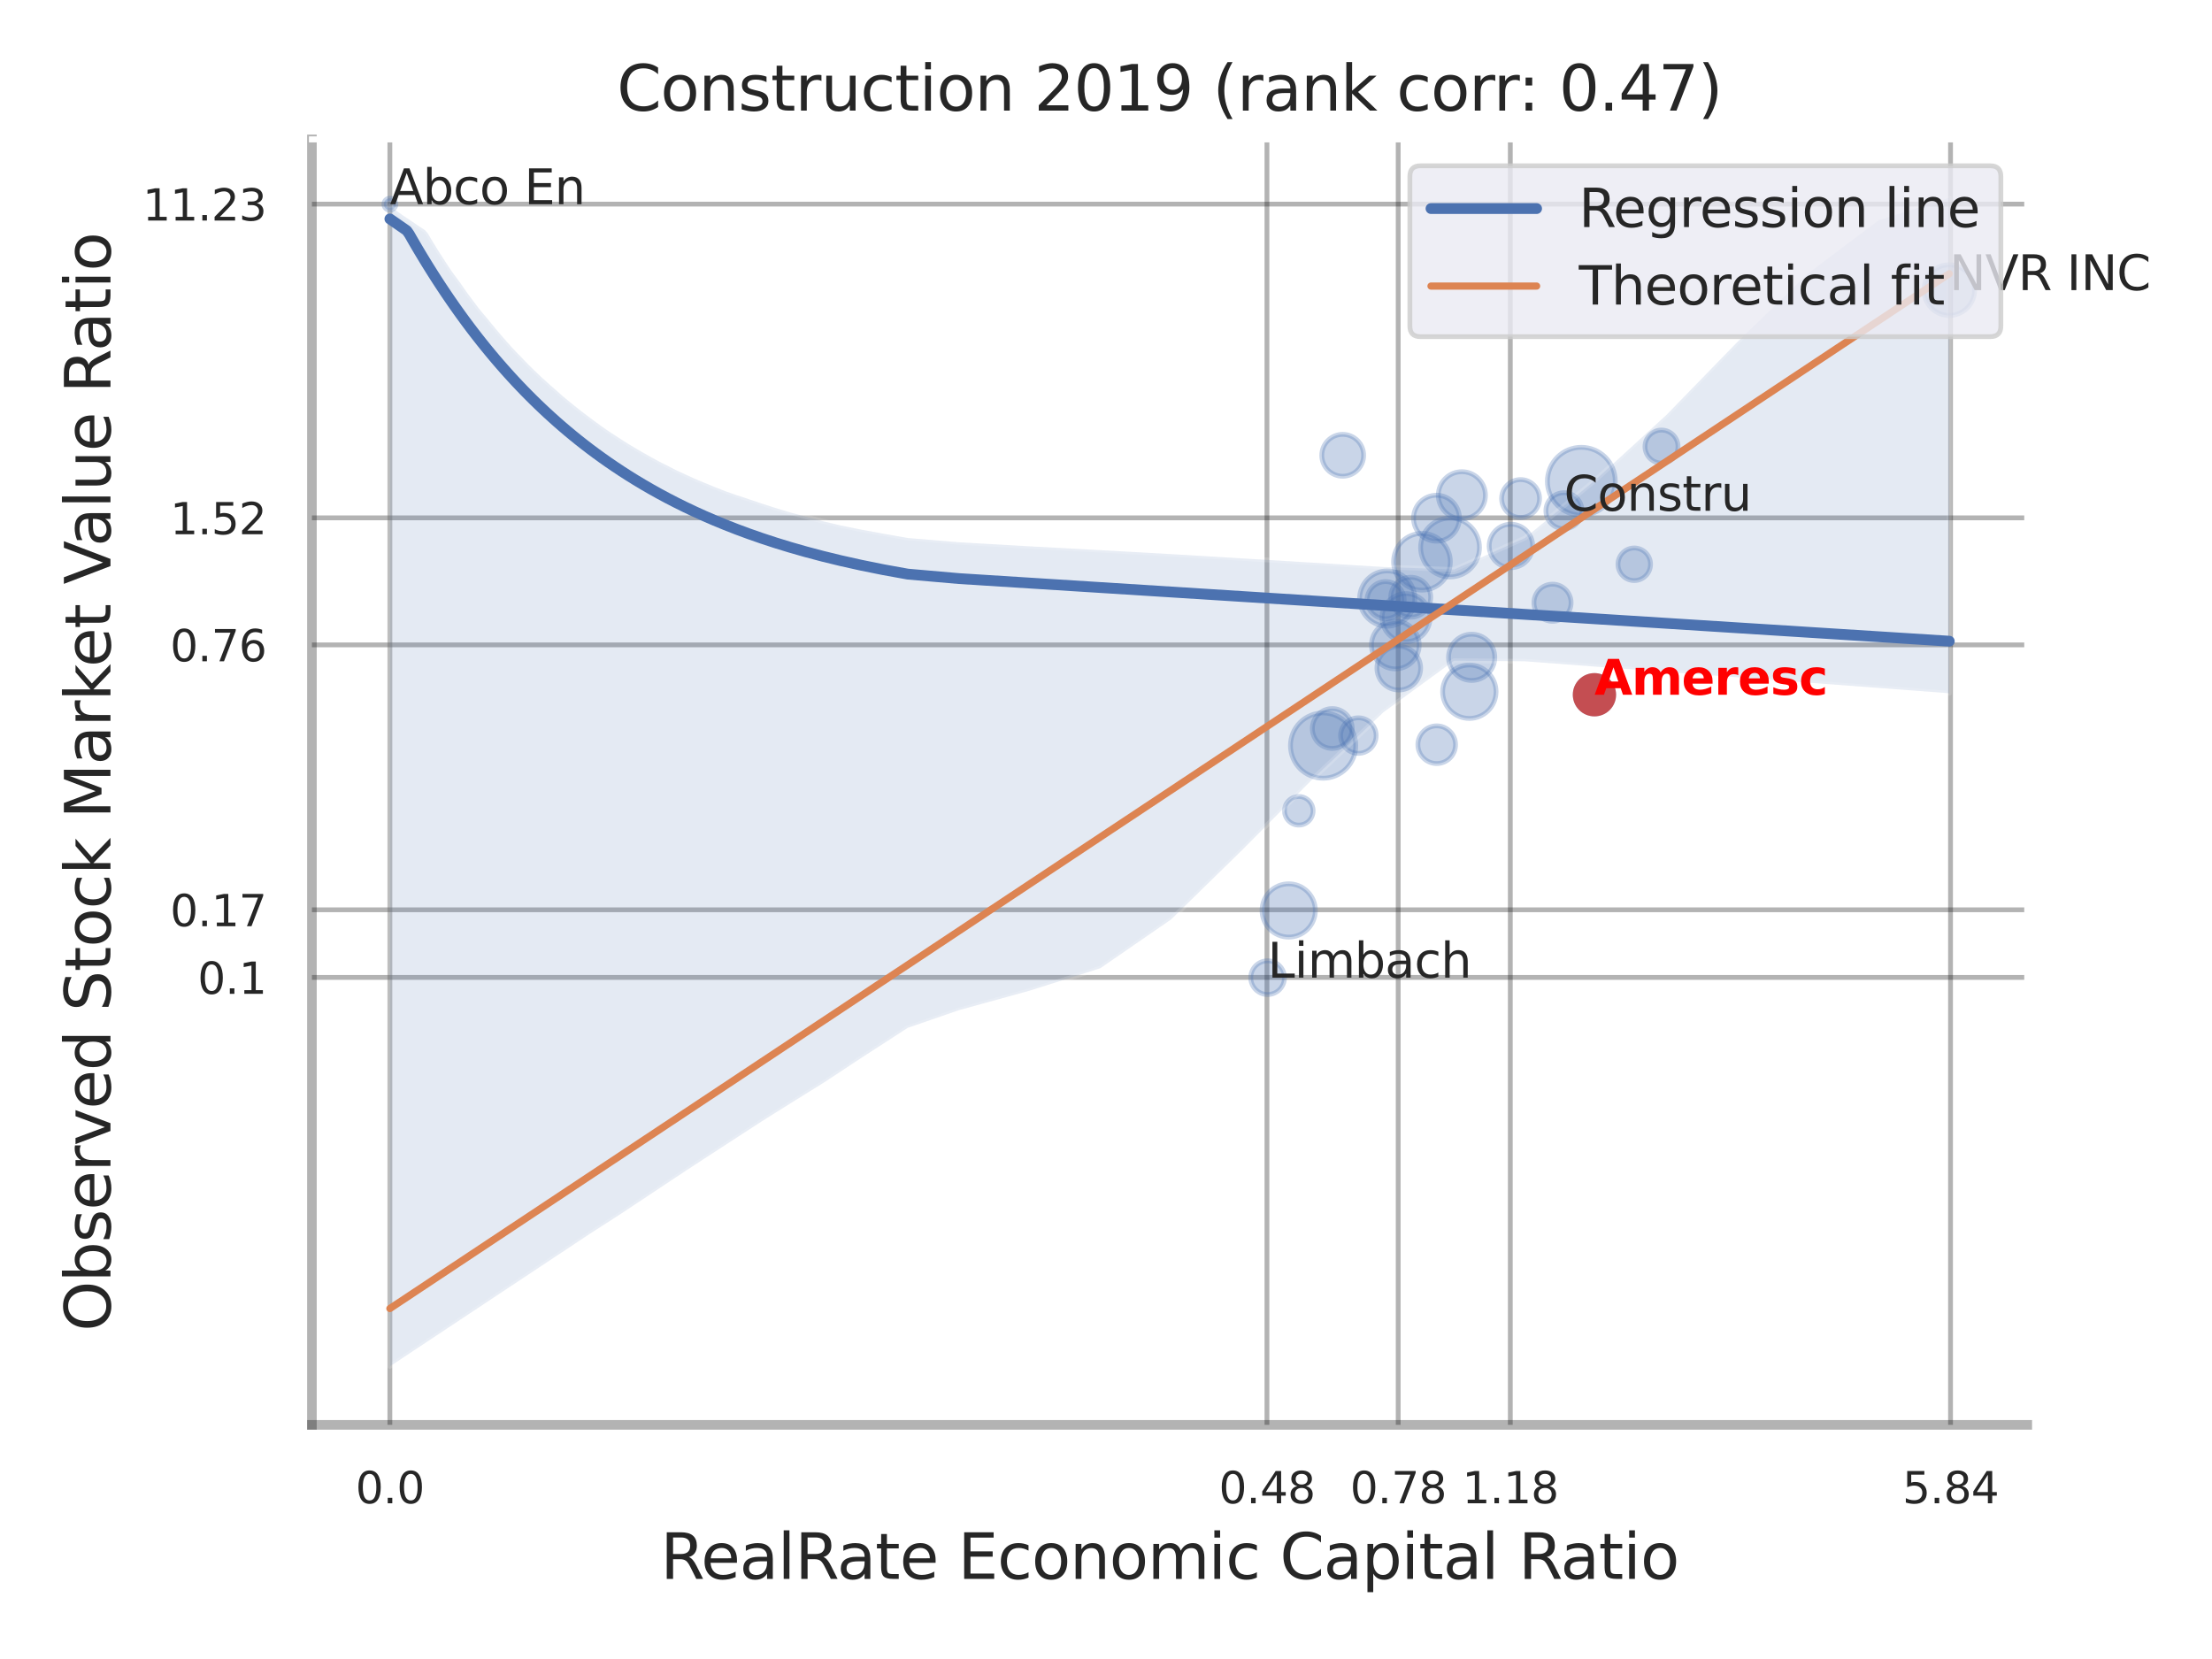 <?xml version="1.0" encoding="utf-8" standalone="no"?>
<!DOCTYPE svg PUBLIC "-//W3C//DTD SVG 1.1//EN"
  "http://www.w3.org/Graphics/SVG/1.1/DTD/svg11.dtd">
<svg xmlns:xlink="http://www.w3.org/1999/xlink" width="460.8pt" height="345.6pt" viewBox="0 0 460.8 345.6" xmlns="http://www.w3.org/2000/svg" version="1.1">
 <defs>
  <style type="text/css">*{stroke-linejoin: round; stroke-linecap: butt}</style>
 </defs>
 <g id="figure_1">
  <g id="patch_1">
   <path d="M 0 345.6 
L 460.8 345.6 
L 460.8 0 
L 0 0 
z
" style="fill: #ffffff"/>
  </g>
  <g id="axes_1">
   <g id="patch_2">
    <path d="M 64.98 296.82 
L 422.313 296.82 
L 422.313 29.04 
L 64.98 29.04 
z
" style="fill: #ffffff"/>
   </g>
   <g id="matplotlib.axis_1">
    <g id="xtick_1">
     <g id="line2d_1">
      <path d="M 81.217 296.82 
L 81.217 29.04 
" clip-path="url(#pa490f11a2c)" style="fill: none; stroke: #000000; stroke-opacity: 0.3; stroke-linecap: round"/>
     </g>
     <g id="text_1">
      <!-- 0.0 -->
      <g style="fill: #262626" transform="translate(74.06 313.159) scale(0.09 -0.09)">
       <defs>
        <path id="DejaVuSans-30" d="M 2034 4250 
Q 1547 4250 1301 3770 
Q 1056 3291 1056 2328 
Q 1056 1369 1301 889 
Q 1547 409 2034 409 
Q 2525 409 2770 889 
Q 3016 1369 3016 2328 
Q 3016 3291 2770 3770 
Q 2525 4250 2034 4250 
z
M 2034 4750 
Q 2819 4750 3233 4129 
Q 3647 3509 3647 2328 
Q 3647 1150 3233 529 
Q 2819 -91 2034 -91 
Q 1250 -91 836 529 
Q 422 1150 422 2328 
Q 422 3509 836 4129 
Q 1250 4750 2034 4750 
z
" transform="scale(0.016)"/>
        <path id="DejaVuSans-2e" d="M 684 794 
L 1344 794 
L 1344 0 
L 684 0 
L 684 794 
z
" transform="scale(0.016)"/>
       </defs>
       <use xlink:href="#DejaVuSans-30"/>
       <use xlink:href="#DejaVuSans-2e" x="63.623"/>
       <use xlink:href="#DejaVuSans-30" x="95.41"/>
      </g>
     </g>
    </g>
    <g id="xtick_2">
     <g id="line2d_2">
      <path d="M 263.928 296.82 
L 263.928 29.04 
" clip-path="url(#pa490f11a2c)" style="fill: none; stroke: #000000; stroke-opacity: 0.3; stroke-linecap: round"/>
     </g>
     <g id="text_2">
      <!-- 0.48 -->
      <g style="fill: #262626" transform="translate(253.909 313.159) scale(0.09 -0.09)">
       <defs>
        <path id="DejaVuSans-34" d="M 2419 4116 
L 825 1625 
L 2419 1625 
L 2419 4116 
z
M 2253 4666 
L 3047 4666 
L 3047 1625 
L 3713 1625 
L 3713 1100 
L 3047 1100 
L 3047 0 
L 2419 0 
L 2419 1100 
L 313 1100 
L 313 1709 
L 2253 4666 
z
" transform="scale(0.016)"/>
        <path id="DejaVuSans-38" d="M 2034 2216 
Q 1584 2216 1326 1975 
Q 1069 1734 1069 1313 
Q 1069 891 1326 650 
Q 1584 409 2034 409 
Q 2484 409 2743 651 
Q 3003 894 3003 1313 
Q 3003 1734 2745 1975 
Q 2488 2216 2034 2216 
z
M 1403 2484 
Q 997 2584 770 2862 
Q 544 3141 544 3541 
Q 544 4100 942 4425 
Q 1341 4750 2034 4750 
Q 2731 4750 3128 4425 
Q 3525 4100 3525 3541 
Q 3525 3141 3298 2862 
Q 3072 2584 2669 2484 
Q 3125 2378 3379 2068 
Q 3634 1759 3634 1313 
Q 3634 634 3220 271 
Q 2806 -91 2034 -91 
Q 1263 -91 848 271 
Q 434 634 434 1313 
Q 434 1759 690 2068 
Q 947 2378 1403 2484 
z
M 1172 3481 
Q 1172 3119 1398 2916 
Q 1625 2713 2034 2713 
Q 2441 2713 2670 2916 
Q 2900 3119 2900 3481 
Q 2900 3844 2670 4047 
Q 2441 4250 2034 4250 
Q 1625 4250 1398 4047 
Q 1172 3844 1172 3481 
z
" transform="scale(0.016)"/>
       </defs>
       <use xlink:href="#DejaVuSans-30"/>
       <use xlink:href="#DejaVuSans-2e" x="63.623"/>
       <use xlink:href="#DejaVuSans-34" x="95.41"/>
       <use xlink:href="#DejaVuSans-38" x="159.033"/>
      </g>
     </g>
    </g>
    <g id="xtick_3">
     <g id="line2d_3">
      <path d="M 291.27 296.82 
L 291.27 29.04 
" clip-path="url(#pa490f11a2c)" style="fill: none; stroke: #000000; stroke-opacity: 0.3; stroke-linecap: round"/>
     </g>
     <g id="text_3">
      <!-- 0.78 -->
      <g style="fill: #262626" transform="translate(281.25 313.159) scale(0.09 -0.09)">
       <defs>
        <path id="DejaVuSans-37" d="M 525 4666 
L 3525 4666 
L 3525 4397 
L 1831 0 
L 1172 0 
L 2766 4134 
L 525 4134 
L 525 4666 
z
" transform="scale(0.016)"/>
       </defs>
       <use xlink:href="#DejaVuSans-30"/>
       <use xlink:href="#DejaVuSans-2e" x="63.623"/>
       <use xlink:href="#DejaVuSans-37" x="95.41"/>
       <use xlink:href="#DejaVuSans-38" x="159.033"/>
      </g>
     </g>
    </g>
    <g id="xtick_4">
     <g id="line2d_4">
      <path d="M 314.624 296.82 
L 314.624 29.04 
" clip-path="url(#pa490f11a2c)" style="fill: none; stroke: #000000; stroke-opacity: 0.3; stroke-linecap: round"/>
     </g>
     <g id="text_4">
      <!-- 1.18 -->
      <g style="fill: #262626" transform="translate(304.605 313.159) scale(0.09 -0.09)">
       <defs>
        <path id="DejaVuSans-31" d="M 794 531 
L 1825 531 
L 1825 4091 
L 703 3866 
L 703 4441 
L 1819 4666 
L 2450 4666 
L 2450 531 
L 3481 531 
L 3481 0 
L 794 0 
L 794 531 
z
" transform="scale(0.016)"/>
       </defs>
       <use xlink:href="#DejaVuSans-31"/>
       <use xlink:href="#DejaVuSans-2e" x="63.623"/>
       <use xlink:href="#DejaVuSans-31" x="95.41"/>
       <use xlink:href="#DejaVuSans-38" x="159.033"/>
      </g>
     </g>
    </g>
    <g id="xtick_5">
     <g id="line2d_5">
      <path d="M 406.332 296.82 
L 406.332 29.04 
" clip-path="url(#pa490f11a2c)" style="fill: none; stroke: #000000; stroke-opacity: 0.3; stroke-linecap: round"/>
     </g>
     <g id="text_5">
      <!-- 5.84 -->
      <g style="fill: #262626" transform="translate(396.313 313.159) scale(0.09 -0.09)">
       <defs>
        <path id="DejaVuSans-35" d="M 691 4666 
L 3169 4666 
L 3169 4134 
L 1269 4134 
L 1269 2991 
Q 1406 3038 1543 3061 
Q 1681 3084 1819 3084 
Q 2600 3084 3056 2656 
Q 3513 2228 3513 1497 
Q 3513 744 3044 326 
Q 2575 -91 1722 -91 
Q 1428 -91 1123 -41 
Q 819 9 494 109 
L 494 744 
Q 775 591 1075 516 
Q 1375 441 1709 441 
Q 2250 441 2565 725 
Q 2881 1009 2881 1497 
Q 2881 1984 2565 2268 
Q 2250 2553 1709 2553 
Q 1456 2553 1204 2497 
Q 953 2441 691 2322 
L 691 4666 
z
" transform="scale(0.016)"/>
       </defs>
       <use xlink:href="#DejaVuSans-35"/>
       <use xlink:href="#DejaVuSans-2e" x="63.623"/>
       <use xlink:href="#DejaVuSans-38" x="95.41"/>
       <use xlink:href="#DejaVuSans-34" x="159.033"/>
      </g>
     </g>
    </g>
    <g id="xtick_6"/>
    <g id="xtick_7"/>
    <g id="xtick_8"/>
    <g id="xtick_9"/>
    <g id="text_6">
     <!-- RealRate Economic Capital Ratio -->
     <g style="fill: #262626" transform="translate(137.593 328.908) scale(0.13 -0.13)">
      <defs>
       <path id="DejaVuSans-52" d="M 2841 2188 
Q 3044 2119 3236 1894 
Q 3428 1669 3622 1275 
L 4263 0 
L 3584 0 
L 2988 1197 
Q 2756 1666 2539 1819 
Q 2322 1972 1947 1972 
L 1259 1972 
L 1259 0 
L 628 0 
L 628 4666 
L 2053 4666 
Q 2853 4666 3247 4331 
Q 3641 3997 3641 3322 
Q 3641 2881 3436 2590 
Q 3231 2300 2841 2188 
z
M 1259 4147 
L 1259 2491 
L 2053 2491 
Q 2509 2491 2742 2702 
Q 2975 2913 2975 3322 
Q 2975 3731 2742 3939 
Q 2509 4147 2053 4147 
L 1259 4147 
z
" transform="scale(0.016)"/>
       <path id="DejaVuSans-65" d="M 3597 1894 
L 3597 1613 
L 953 1613 
Q 991 1019 1311 708 
Q 1631 397 2203 397 
Q 2534 397 2845 478 
Q 3156 559 3463 722 
L 3463 178 
Q 3153 47 2828 -22 
Q 2503 -91 2169 -91 
Q 1331 -91 842 396 
Q 353 884 353 1716 
Q 353 2575 817 3079 
Q 1281 3584 2069 3584 
Q 2775 3584 3186 3129 
Q 3597 2675 3597 1894 
z
M 3022 2063 
Q 3016 2534 2758 2815 
Q 2500 3097 2075 3097 
Q 1594 3097 1305 2825 
Q 1016 2553 972 2059 
L 3022 2063 
z
" transform="scale(0.016)"/>
       <path id="DejaVuSans-61" d="M 2194 1759 
Q 1497 1759 1228 1600 
Q 959 1441 959 1056 
Q 959 750 1161 570 
Q 1363 391 1709 391 
Q 2188 391 2477 730 
Q 2766 1069 2766 1631 
L 2766 1759 
L 2194 1759 
z
M 3341 1997 
L 3341 0 
L 2766 0 
L 2766 531 
Q 2569 213 2275 61 
Q 1981 -91 1556 -91 
Q 1019 -91 701 211 
Q 384 513 384 1019 
Q 384 1609 779 1909 
Q 1175 2209 1959 2209 
L 2766 2209 
L 2766 2266 
Q 2766 2663 2505 2880 
Q 2244 3097 1772 3097 
Q 1472 3097 1187 3025 
Q 903 2953 641 2809 
L 641 3341 
Q 956 3463 1253 3523 
Q 1550 3584 1831 3584 
Q 2591 3584 2966 3190 
Q 3341 2797 3341 1997 
z
" transform="scale(0.016)"/>
       <path id="DejaVuSans-6c" d="M 603 4863 
L 1178 4863 
L 1178 0 
L 603 0 
L 603 4863 
z
" transform="scale(0.016)"/>
       <path id="DejaVuSans-74" d="M 1172 4494 
L 1172 3500 
L 2356 3500 
L 2356 3053 
L 1172 3053 
L 1172 1153 
Q 1172 725 1289 603 
Q 1406 481 1766 481 
L 2356 481 
L 2356 0 
L 1766 0 
Q 1100 0 847 248 
Q 594 497 594 1153 
L 594 3053 
L 172 3053 
L 172 3500 
L 594 3500 
L 594 4494 
L 1172 4494 
z
" transform="scale(0.016)"/>
       <path id="DejaVuSans-20" transform="scale(0.016)"/>
       <path id="DejaVuSans-45" d="M 628 4666 
L 3578 4666 
L 3578 4134 
L 1259 4134 
L 1259 2753 
L 3481 2753 
L 3481 2222 
L 1259 2222 
L 1259 531 
L 3634 531 
L 3634 0 
L 628 0 
L 628 4666 
z
" transform="scale(0.016)"/>
       <path id="DejaVuSans-63" d="M 3122 3366 
L 3122 2828 
Q 2878 2963 2633 3030 
Q 2388 3097 2138 3097 
Q 1578 3097 1268 2742 
Q 959 2388 959 1747 
Q 959 1106 1268 751 
Q 1578 397 2138 397 
Q 2388 397 2633 464 
Q 2878 531 3122 666 
L 3122 134 
Q 2881 22 2623 -34 
Q 2366 -91 2075 -91 
Q 1284 -91 818 406 
Q 353 903 353 1747 
Q 353 2603 823 3093 
Q 1294 3584 2113 3584 
Q 2378 3584 2631 3529 
Q 2884 3475 3122 3366 
z
" transform="scale(0.016)"/>
       <path id="DejaVuSans-6f" d="M 1959 3097 
Q 1497 3097 1228 2736 
Q 959 2375 959 1747 
Q 959 1119 1226 758 
Q 1494 397 1959 397 
Q 2419 397 2687 759 
Q 2956 1122 2956 1747 
Q 2956 2369 2687 2733 
Q 2419 3097 1959 3097 
z
M 1959 3584 
Q 2709 3584 3137 3096 
Q 3566 2609 3566 1747 
Q 3566 888 3137 398 
Q 2709 -91 1959 -91 
Q 1206 -91 779 398 
Q 353 888 353 1747 
Q 353 2609 779 3096 
Q 1206 3584 1959 3584 
z
" transform="scale(0.016)"/>
       <path id="DejaVuSans-6e" d="M 3513 2113 
L 3513 0 
L 2938 0 
L 2938 2094 
Q 2938 2591 2744 2837 
Q 2550 3084 2163 3084 
Q 1697 3084 1428 2787 
Q 1159 2491 1159 1978 
L 1159 0 
L 581 0 
L 581 3500 
L 1159 3500 
L 1159 2956 
Q 1366 3272 1645 3428 
Q 1925 3584 2291 3584 
Q 2894 3584 3203 3211 
Q 3513 2838 3513 2113 
z
" transform="scale(0.016)"/>
       <path id="DejaVuSans-6d" d="M 3328 2828 
Q 3544 3216 3844 3400 
Q 4144 3584 4550 3584 
Q 5097 3584 5394 3201 
Q 5691 2819 5691 2113 
L 5691 0 
L 5113 0 
L 5113 2094 
Q 5113 2597 4934 2840 
Q 4756 3084 4391 3084 
Q 3944 3084 3684 2787 
Q 3425 2491 3425 1978 
L 3425 0 
L 2847 0 
L 2847 2094 
Q 2847 2600 2669 2842 
Q 2491 3084 2119 3084 
Q 1678 3084 1418 2786 
Q 1159 2488 1159 1978 
L 1159 0 
L 581 0 
L 581 3500 
L 1159 3500 
L 1159 2956 
Q 1356 3278 1631 3431 
Q 1906 3584 2284 3584 
Q 2666 3584 2933 3390 
Q 3200 3197 3328 2828 
z
" transform="scale(0.016)"/>
       <path id="DejaVuSans-69" d="M 603 3500 
L 1178 3500 
L 1178 0 
L 603 0 
L 603 3500 
z
M 603 4863 
L 1178 4863 
L 1178 4134 
L 603 4134 
L 603 4863 
z
" transform="scale(0.016)"/>
       <path id="DejaVuSans-43" d="M 4122 4306 
L 4122 3641 
Q 3803 3938 3442 4084 
Q 3081 4231 2675 4231 
Q 1875 4231 1450 3742 
Q 1025 3253 1025 2328 
Q 1025 1406 1450 917 
Q 1875 428 2675 428 
Q 3081 428 3442 575 
Q 3803 722 4122 1019 
L 4122 359 
Q 3791 134 3420 21 
Q 3050 -91 2638 -91 
Q 1578 -91 968 557 
Q 359 1206 359 2328 
Q 359 3453 968 4101 
Q 1578 4750 2638 4750 
Q 3056 4750 3426 4639 
Q 3797 4528 4122 4306 
z
" transform="scale(0.016)"/>
       <path id="DejaVuSans-70" d="M 1159 525 
L 1159 -1331 
L 581 -1331 
L 581 3500 
L 1159 3500 
L 1159 2969 
Q 1341 3281 1617 3432 
Q 1894 3584 2278 3584 
Q 2916 3584 3314 3078 
Q 3713 2572 3713 1747 
Q 3713 922 3314 415 
Q 2916 -91 2278 -91 
Q 1894 -91 1617 61 
Q 1341 213 1159 525 
z
M 3116 1747 
Q 3116 2381 2855 2742 
Q 2594 3103 2138 3103 
Q 1681 3103 1420 2742 
Q 1159 2381 1159 1747 
Q 1159 1113 1420 752 
Q 1681 391 2138 391 
Q 2594 391 2855 752 
Q 3116 1113 3116 1747 
z
" transform="scale(0.016)"/>
      </defs>
      <use xlink:href="#DejaVuSans-52"/>
      <use xlink:href="#DejaVuSans-65" x="64.982"/>
      <use xlink:href="#DejaVuSans-61" x="126.506"/>
      <use xlink:href="#DejaVuSans-6c" x="187.785"/>
      <use xlink:href="#DejaVuSans-52" x="215.568"/>
      <use xlink:href="#DejaVuSans-61" x="282.801"/>
      <use xlink:href="#DejaVuSans-74" x="344.08"/>
      <use xlink:href="#DejaVuSans-65" x="383.289"/>
      <use xlink:href="#DejaVuSans-20" x="444.812"/>
      <use xlink:href="#DejaVuSans-45" x="476.6"/>
      <use xlink:href="#DejaVuSans-63" x="539.783"/>
      <use xlink:href="#DejaVuSans-6f" x="594.764"/>
      <use xlink:href="#DejaVuSans-6e" x="655.945"/>
      <use xlink:href="#DejaVuSans-6f" x="719.324"/>
      <use xlink:href="#DejaVuSans-6d" x="780.506"/>
      <use xlink:href="#DejaVuSans-69" x="877.918"/>
      <use xlink:href="#DejaVuSans-63" x="905.701"/>
      <use xlink:href="#DejaVuSans-20" x="960.682"/>
      <use xlink:href="#DejaVuSans-43" x="992.469"/>
      <use xlink:href="#DejaVuSans-61" x="1062.293"/>
      <use xlink:href="#DejaVuSans-70" x="1123.572"/>
      <use xlink:href="#DejaVuSans-69" x="1187.049"/>
      <use xlink:href="#DejaVuSans-74" x="1214.832"/>
      <use xlink:href="#DejaVuSans-61" x="1254.041"/>
      <use xlink:href="#DejaVuSans-6c" x="1315.32"/>
      <use xlink:href="#DejaVuSans-20" x="1343.104"/>
      <use xlink:href="#DejaVuSans-52" x="1374.891"/>
      <use xlink:href="#DejaVuSans-61" x="1442.123"/>
      <use xlink:href="#DejaVuSans-74" x="1503.402"/>
      <use xlink:href="#DejaVuSans-69" x="1542.611"/>
      <use xlink:href="#DejaVuSans-6f" x="1570.395"/>
     </g>
    </g>
   </g>
   <g id="matplotlib.axis_2">
    <g id="ytick_1">
     <g id="line2d_6">
      <path d="M 64.98 203.61 
L 422.313 203.61 
" clip-path="url(#pa490f11a2c)" style="fill: none; stroke: #000000; stroke-opacity: 0.3; stroke-linecap: round"/>
     </g>
     <g id="text_7">
      <!-- 0.1 -->
      <g style="fill: #262626" transform="translate(41.167 207.03) scale(0.09 -0.09)">
       <use xlink:href="#DejaVuSans-30"/>
       <use xlink:href="#DejaVuSans-2e" x="63.623"/>
       <use xlink:href="#DejaVuSans-31" x="95.41"/>
      </g>
     </g>
    </g>
    <g id="ytick_2">
     <g id="line2d_7">
      <path d="M 64.98 189.525 
L 422.313 189.525 
" clip-path="url(#pa490f11a2c)" style="fill: none; stroke: #000000; stroke-opacity: 0.3; stroke-linecap: round"/>
     </g>
     <g id="text_8">
      <!-- 0.17 -->
      <g style="fill: #262626" transform="translate(35.441 192.944) scale(0.09 -0.09)">
       <use xlink:href="#DejaVuSans-30"/>
       <use xlink:href="#DejaVuSans-2e" x="63.623"/>
       <use xlink:href="#DejaVuSans-31" x="95.41"/>
       <use xlink:href="#DejaVuSans-37" x="159.033"/>
      </g>
     </g>
    </g>
    <g id="ytick_3">
     <g id="line2d_8">
      <path d="M 64.98 134.337 
L 422.313 134.337 
" clip-path="url(#pa490f11a2c)" style="fill: none; stroke: #000000; stroke-opacity: 0.3; stroke-linecap: round"/>
     </g>
     <g id="text_9">
      <!-- 0.76 -->
      <g style="fill: #262626" transform="translate(35.441 137.756) scale(0.09 -0.09)">
       <defs>
        <path id="DejaVuSans-36" d="M 2113 2584 
Q 1688 2584 1439 2293 
Q 1191 2003 1191 1497 
Q 1191 994 1439 701 
Q 1688 409 2113 409 
Q 2538 409 2786 701 
Q 3034 994 3034 1497 
Q 3034 2003 2786 2293 
Q 2538 2584 2113 2584 
z
M 3366 4563 
L 3366 3988 
Q 3128 4100 2886 4159 
Q 2644 4219 2406 4219 
Q 1781 4219 1451 3797 
Q 1122 3375 1075 2522 
Q 1259 2794 1537 2939 
Q 1816 3084 2150 3084 
Q 2853 3084 3261 2657 
Q 3669 2231 3669 1497 
Q 3669 778 3244 343 
Q 2819 -91 2113 -91 
Q 1303 -91 875 529 
Q 447 1150 447 2328 
Q 447 3434 972 4092 
Q 1497 4750 2381 4750 
Q 2619 4750 2861 4703 
Q 3103 4656 3366 4563 
z
" transform="scale(0.016)"/>
       </defs>
       <use xlink:href="#DejaVuSans-30"/>
       <use xlink:href="#DejaVuSans-2e" x="63.623"/>
       <use xlink:href="#DejaVuSans-37" x="95.41"/>
       <use xlink:href="#DejaVuSans-36" x="159.033"/>
      </g>
     </g>
    </g>
    <g id="ytick_4">
     <g id="line2d_9">
      <path d="M 64.98 107.877 
L 422.313 107.877 
" clip-path="url(#pa490f11a2c)" style="fill: none; stroke: #000000; stroke-opacity: 0.3; stroke-linecap: round"/>
     </g>
     <g id="text_10">
      <!-- 1.52 -->
      <g style="fill: #262626" transform="translate(35.441 111.297) scale(0.09 -0.09)">
       <defs>
        <path id="DejaVuSans-32" d="M 1228 531 
L 3431 531 
L 3431 0 
L 469 0 
L 469 531 
Q 828 903 1448 1529 
Q 2069 2156 2228 2338 
Q 2531 2678 2651 2914 
Q 2772 3150 2772 3378 
Q 2772 3750 2511 3984 
Q 2250 4219 1831 4219 
Q 1534 4219 1204 4116 
Q 875 4013 500 3803 
L 500 4441 
Q 881 4594 1212 4672 
Q 1544 4750 1819 4750 
Q 2544 4750 2975 4387 
Q 3406 4025 3406 3419 
Q 3406 3131 3298 2873 
Q 3191 2616 2906 2266 
Q 2828 2175 2409 1742 
Q 1991 1309 1228 531 
z
" transform="scale(0.016)"/>
       </defs>
       <use xlink:href="#DejaVuSans-31"/>
       <use xlink:href="#DejaVuSans-2e" x="63.623"/>
       <use xlink:href="#DejaVuSans-35" x="95.41"/>
       <use xlink:href="#DejaVuSans-32" x="159.033"/>
      </g>
     </g>
    </g>
    <g id="ytick_5">
     <g id="line2d_10">
      <path d="M 64.98 42.521 
L 422.313 42.521 
" clip-path="url(#pa490f11a2c)" style="fill: none; stroke: #000000; stroke-opacity: 0.3; stroke-linecap: round"/>
     </g>
     <g id="text_11">
      <!-- 11.23 -->
      <g style="fill: #262626" transform="translate(29.715 45.94) scale(0.09 -0.09)">
       <defs>
        <path id="DejaVuSans-33" d="M 2597 2516 
Q 3050 2419 3304 2112 
Q 3559 1806 3559 1356 
Q 3559 666 3084 287 
Q 2609 -91 1734 -91 
Q 1441 -91 1130 -33 
Q 819 25 488 141 
L 488 750 
Q 750 597 1062 519 
Q 1375 441 1716 441 
Q 2309 441 2620 675 
Q 2931 909 2931 1356 
Q 2931 1769 2642 2001 
Q 2353 2234 1838 2234 
L 1294 2234 
L 1294 2753 
L 1863 2753 
Q 2328 2753 2575 2939 
Q 2822 3125 2822 3475 
Q 2822 3834 2567 4026 
Q 2313 4219 1838 4219 
Q 1578 4219 1281 4162 
Q 984 4106 628 3988 
L 628 4550 
Q 988 4650 1302 4700 
Q 1616 4750 1894 4750 
Q 2613 4750 3031 4423 
Q 3450 4097 3450 3541 
Q 3450 3153 3228 2886 
Q 3006 2619 2597 2516 
z
" transform="scale(0.016)"/>
       </defs>
       <use xlink:href="#DejaVuSans-31"/>
       <use xlink:href="#DejaVuSans-31" x="63.623"/>
       <use xlink:href="#DejaVuSans-2e" x="127.246"/>
       <use xlink:href="#DejaVuSans-32" x="159.033"/>
       <use xlink:href="#DejaVuSans-33" x="222.656"/>
      </g>
     </g>
    </g>
    <g id="ytick_6"/>
    <g id="ytick_7"/>
    <g id="ytick_8"/>
    <g id="ytick_9"/>
    <g id="text_12">
     <!-- Observed Stock Market Value Ratio -->
     <g style="fill: #262626" transform="translate(23.011 277.332) rotate(-90) scale(0.13 -0.13)">
      <defs>
       <path id="DejaVuSans-4f" d="M 2522 4238 
Q 1834 4238 1429 3725 
Q 1025 3213 1025 2328 
Q 1025 1447 1429 934 
Q 1834 422 2522 422 
Q 3209 422 3611 934 
Q 4013 1447 4013 2328 
Q 4013 3213 3611 3725 
Q 3209 4238 2522 4238 
z
M 2522 4750 
Q 3503 4750 4090 4092 
Q 4678 3434 4678 2328 
Q 4678 1225 4090 567 
Q 3503 -91 2522 -91 
Q 1538 -91 948 565 
Q 359 1222 359 2328 
Q 359 3434 948 4092 
Q 1538 4750 2522 4750 
z
" transform="scale(0.016)"/>
       <path id="DejaVuSans-62" d="M 3116 1747 
Q 3116 2381 2855 2742 
Q 2594 3103 2138 3103 
Q 1681 3103 1420 2742 
Q 1159 2381 1159 1747 
Q 1159 1113 1420 752 
Q 1681 391 2138 391 
Q 2594 391 2855 752 
Q 3116 1113 3116 1747 
z
M 1159 2969 
Q 1341 3281 1617 3432 
Q 1894 3584 2278 3584 
Q 2916 3584 3314 3078 
Q 3713 2572 3713 1747 
Q 3713 922 3314 415 
Q 2916 -91 2278 -91 
Q 1894 -91 1617 61 
Q 1341 213 1159 525 
L 1159 0 
L 581 0 
L 581 4863 
L 1159 4863 
L 1159 2969 
z
" transform="scale(0.016)"/>
       <path id="DejaVuSans-73" d="M 2834 3397 
L 2834 2853 
Q 2591 2978 2328 3040 
Q 2066 3103 1784 3103 
Q 1356 3103 1142 2972 
Q 928 2841 928 2578 
Q 928 2378 1081 2264 
Q 1234 2150 1697 2047 
L 1894 2003 
Q 2506 1872 2764 1633 
Q 3022 1394 3022 966 
Q 3022 478 2636 193 
Q 2250 -91 1575 -91 
Q 1294 -91 989 -36 
Q 684 19 347 128 
L 347 722 
Q 666 556 975 473 
Q 1284 391 1588 391 
Q 1994 391 2212 530 
Q 2431 669 2431 922 
Q 2431 1156 2273 1281 
Q 2116 1406 1581 1522 
L 1381 1569 
Q 847 1681 609 1914 
Q 372 2147 372 2553 
Q 372 3047 722 3315 
Q 1072 3584 1716 3584 
Q 2034 3584 2315 3537 
Q 2597 3491 2834 3397 
z
" transform="scale(0.016)"/>
       <path id="DejaVuSans-72" d="M 2631 2963 
Q 2534 3019 2420 3045 
Q 2306 3072 2169 3072 
Q 1681 3072 1420 2755 
Q 1159 2438 1159 1844 
L 1159 0 
L 581 0 
L 581 3500 
L 1159 3500 
L 1159 2956 
Q 1341 3275 1631 3429 
Q 1922 3584 2338 3584 
Q 2397 3584 2469 3576 
Q 2541 3569 2628 3553 
L 2631 2963 
z
" transform="scale(0.016)"/>
       <path id="DejaVuSans-76" d="M 191 3500 
L 800 3500 
L 1894 563 
L 2988 3500 
L 3597 3500 
L 2284 0 
L 1503 0 
L 191 3500 
z
" transform="scale(0.016)"/>
       <path id="DejaVuSans-64" d="M 2906 2969 
L 2906 4863 
L 3481 4863 
L 3481 0 
L 2906 0 
L 2906 525 
Q 2725 213 2448 61 
Q 2172 -91 1784 -91 
Q 1150 -91 751 415 
Q 353 922 353 1747 
Q 353 2572 751 3078 
Q 1150 3584 1784 3584 
Q 2172 3584 2448 3432 
Q 2725 3281 2906 2969 
z
M 947 1747 
Q 947 1113 1208 752 
Q 1469 391 1925 391 
Q 2381 391 2643 752 
Q 2906 1113 2906 1747 
Q 2906 2381 2643 2742 
Q 2381 3103 1925 3103 
Q 1469 3103 1208 2742 
Q 947 2381 947 1747 
z
" transform="scale(0.016)"/>
       <path id="DejaVuSans-53" d="M 3425 4513 
L 3425 3897 
Q 3066 4069 2747 4153 
Q 2428 4238 2131 4238 
Q 1616 4238 1336 4038 
Q 1056 3838 1056 3469 
Q 1056 3159 1242 3001 
Q 1428 2844 1947 2747 
L 2328 2669 
Q 3034 2534 3370 2195 
Q 3706 1856 3706 1288 
Q 3706 609 3251 259 
Q 2797 -91 1919 -91 
Q 1588 -91 1214 -16 
Q 841 59 441 206 
L 441 856 
Q 825 641 1194 531 
Q 1563 422 1919 422 
Q 2459 422 2753 634 
Q 3047 847 3047 1241 
Q 3047 1584 2836 1778 
Q 2625 1972 2144 2069 
L 1759 2144 
Q 1053 2284 737 2584 
Q 422 2884 422 3419 
Q 422 4038 858 4394 
Q 1294 4750 2059 4750 
Q 2388 4750 2728 4690 
Q 3069 4631 3425 4513 
z
" transform="scale(0.016)"/>
       <path id="DejaVuSans-6b" d="M 581 4863 
L 1159 4863 
L 1159 1991 
L 2875 3500 
L 3609 3500 
L 1753 1863 
L 3688 0 
L 2938 0 
L 1159 1709 
L 1159 0 
L 581 0 
L 581 4863 
z
" transform="scale(0.016)"/>
       <path id="DejaVuSans-4d" d="M 628 4666 
L 1569 4666 
L 2759 1491 
L 3956 4666 
L 4897 4666 
L 4897 0 
L 4281 0 
L 4281 4097 
L 3078 897 
L 2444 897 
L 1241 4097 
L 1241 0 
L 628 0 
L 628 4666 
z
" transform="scale(0.016)"/>
       <path id="DejaVuSans-56" d="M 1831 0 
L 50 4666 
L 709 4666 
L 2188 738 
L 3669 4666 
L 4325 4666 
L 2547 0 
L 1831 0 
z
" transform="scale(0.016)"/>
       <path id="DejaVuSans-75" d="M 544 1381 
L 544 3500 
L 1119 3500 
L 1119 1403 
Q 1119 906 1312 657 
Q 1506 409 1894 409 
Q 2359 409 2629 706 
Q 2900 1003 2900 1516 
L 2900 3500 
L 3475 3500 
L 3475 0 
L 2900 0 
L 2900 538 
Q 2691 219 2414 64 
Q 2138 -91 1772 -91 
Q 1169 -91 856 284 
Q 544 659 544 1381 
z
M 1991 3584 
L 1991 3584 
z
" transform="scale(0.016)"/>
      </defs>
      <use xlink:href="#DejaVuSans-4f"/>
      <use xlink:href="#DejaVuSans-62" x="78.711"/>
      <use xlink:href="#DejaVuSans-73" x="142.188"/>
      <use xlink:href="#DejaVuSans-65" x="194.287"/>
      <use xlink:href="#DejaVuSans-72" x="255.811"/>
      <use xlink:href="#DejaVuSans-76" x="296.924"/>
      <use xlink:href="#DejaVuSans-65" x="356.104"/>
      <use xlink:href="#DejaVuSans-64" x="417.627"/>
      <use xlink:href="#DejaVuSans-20" x="481.104"/>
      <use xlink:href="#DejaVuSans-53" x="512.891"/>
      <use xlink:href="#DejaVuSans-74" x="576.367"/>
      <use xlink:href="#DejaVuSans-6f" x="615.576"/>
      <use xlink:href="#DejaVuSans-63" x="676.758"/>
      <use xlink:href="#DejaVuSans-6b" x="731.738"/>
      <use xlink:href="#DejaVuSans-20" x="789.648"/>
      <use xlink:href="#DejaVuSans-4d" x="821.436"/>
      <use xlink:href="#DejaVuSans-61" x="907.715"/>
      <use xlink:href="#DejaVuSans-72" x="968.994"/>
      <use xlink:href="#DejaVuSans-6b" x="1010.107"/>
      <use xlink:href="#DejaVuSans-65" x="1064.393"/>
      <use xlink:href="#DejaVuSans-74" x="1125.916"/>
      <use xlink:href="#DejaVuSans-20" x="1165.125"/>
      <use xlink:href="#DejaVuSans-56" x="1196.912"/>
      <use xlink:href="#DejaVuSans-61" x="1257.57"/>
      <use xlink:href="#DejaVuSans-6c" x="1318.85"/>
      <use xlink:href="#DejaVuSans-75" x="1346.633"/>
      <use xlink:href="#DejaVuSans-65" x="1410.012"/>
      <use xlink:href="#DejaVuSans-20" x="1471.535"/>
      <use xlink:href="#DejaVuSans-52" x="1503.322"/>
      <use xlink:href="#DejaVuSans-61" x="1570.555"/>
      <use xlink:href="#DejaVuSans-74" x="1631.834"/>
      <use xlink:href="#DejaVuSans-69" x="1671.043"/>
      <use xlink:href="#DejaVuSans-6f" x="1698.826"/>
     </g>
    </g>
   </g>
   <g id="PathCollection_1">
    <path d="M 296.223 122.935 
C 297.791 122.935 299.295 122.312 300.403 121.203 
C 301.512 120.094 302.135 118.59 302.135 117.022 
C 302.135 115.454 301.512 113.95 300.403 112.841 
C 299.295 111.733 297.791 111.11 296.223 111.11 
C 294.655 111.11 293.151 111.733 292.042 112.841 
C 290.933 113.95 290.31 115.454 290.31 117.022 
C 290.31 118.59 290.933 120.094 292.042 121.203 
C 293.151 122.312 294.655 122.935 296.223 122.935 
z
" clip-path="url(#pa490f11a2c)" style="fill: #4c72b0; fill-opacity: 0.3; stroke: #4c72b0; stroke-opacity: 0.3"/>
    <path d="M 292.911 133.674 
C 294.239 133.674 295.513 133.147 296.452 132.208 
C 297.39 131.269 297.918 129.996 297.918 128.668 
C 297.918 127.34 297.39 126.067 296.452 125.128 
C 295.513 124.189 294.239 123.661 292.911 123.661 
C 291.584 123.661 290.31 124.189 289.371 125.128 
C 288.432 126.067 287.905 127.34 287.905 128.668 
C 287.905 129.996 288.432 131.269 289.371 132.208 
C 290.31 133.147 291.584 133.674 292.911 133.674 
z
" clip-path="url(#pa490f11a2c)" style="fill: #4c72b0; fill-opacity: 0.3; stroke: #4c72b0; stroke-opacity: 0.3"/>
    <path d="M 268.458 195.212 
C 269.93 195.212 271.341 194.627 272.382 193.586 
C 273.423 192.545 274.008 191.134 274.008 189.662 
C 274.008 188.19 273.423 186.778 272.382 185.737 
C 271.341 184.697 269.93 184.112 268.458 184.112 
C 266.986 184.112 265.574 184.697 264.533 185.737 
C 263.493 186.778 262.908 188.19 262.908 189.662 
C 262.908 191.134 263.493 192.545 264.533 193.586 
C 265.574 194.627 266.986 195.212 268.458 195.212 
z
" clip-path="url(#pa490f11a2c)" style="fill: #4c72b0; fill-opacity: 0.3; stroke: #4c72b0; stroke-opacity: 0.3"/>
    <path d="M 340.447 120.941 
C 341.347 120.941 342.21 120.583 342.846 119.947 
C 343.483 119.311 343.84 118.447 343.84 117.548 
C 343.84 116.648 343.483 115.785 342.846 115.148 
C 342.21 114.512 341.347 114.154 340.447 114.154 
C 339.547 114.154 338.684 114.512 338.048 115.148 
C 337.411 115.785 337.054 116.648 337.054 117.548 
C 337.054 118.447 337.411 119.311 338.048 119.947 
C 338.684 120.583 339.547 120.941 340.447 120.941 
z
" clip-path="url(#pa490f11a2c)" style="fill: #4c72b0; fill-opacity: 0.3; stroke: #4c72b0; stroke-opacity: 0.3"/>
    <path d="M 346.123 96.472 
C 347.035 96.472 347.911 96.11 348.556 95.464 
C 349.201 94.819 349.564 93.944 349.564 93.031 
C 349.564 92.118 349.201 91.243 348.556 90.598 
C 347.911 89.952 347.035 89.59 346.123 89.59 
C 345.21 89.59 344.335 89.952 343.689 90.598 
C 343.044 91.243 342.681 92.118 342.681 93.031 
C 342.681 93.944 343.044 94.819 343.689 95.464 
C 344.335 96.11 345.21 96.472 346.123 96.472 
z
" clip-path="url(#pa490f11a2c)" style="fill: #4c72b0; fill-opacity: 0.3; stroke: #4c72b0; stroke-opacity: 0.3"/>
    <path d="M 302.073 120.185 
C 303.698 120.185 305.258 119.539 306.407 118.389 
C 307.557 117.24 308.203 115.68 308.203 114.055 
C 308.203 112.429 307.557 110.869 306.407 109.72 
C 305.258 108.57 303.698 107.924 302.073 107.924 
C 300.447 107.924 298.887 108.57 297.738 109.72 
C 296.588 110.869 295.942 112.429 295.942 114.055 
C 295.942 115.68 296.588 117.24 297.738 118.389 
C 298.887 119.539 300.447 120.185 302.073 120.185 
z
" clip-path="url(#pa490f11a2c)" style="fill: #4c72b0; fill-opacity: 0.3; stroke: #4c72b0; stroke-opacity: 0.3"/>
    <path d="M 291.394 143.739 
C 292.601 143.739 293.76 143.259 294.613 142.405 
C 295.467 141.552 295.947 140.393 295.947 139.186 
C 295.947 137.979 295.467 136.82 294.613 135.967 
C 293.76 135.113 292.601 134.633 291.394 134.633 
C 290.187 134.633 289.028 135.113 288.175 135.967 
C 287.321 136.82 286.841 137.979 286.841 139.186 
C 286.841 140.393 287.321 141.552 288.175 142.405 
C 289.028 143.259 290.187 143.739 291.394 143.739 
z
" clip-path="url(#pa490f11a2c)" style="fill: #4c72b0; fill-opacity: 0.3; stroke: #4c72b0; stroke-opacity: 0.3"/>
    <path d="M 306.578 141.749 
C 307.856 141.749 309.081 141.241 309.985 140.338 
C 310.888 139.434 311.396 138.209 311.396 136.931 
C 311.396 135.654 310.888 134.428 309.985 133.525 
C 309.081 132.621 307.856 132.114 306.578 132.114 
C 305.301 132.114 304.075 132.621 303.172 133.525 
C 302.268 134.428 301.761 135.654 301.761 136.931 
C 301.761 138.209 302.268 139.434 303.172 140.338 
C 304.075 141.241 305.301 141.749 306.578 141.749 
z
" clip-path="url(#pa490f11a2c)" style="fill: #4c72b0; fill-opacity: 0.3; stroke: #4c72b0; stroke-opacity: 0.3"/>
    <path d="M 293.884 128.574 
C 294.988 128.574 296.047 128.135 296.827 127.355 
C 297.607 126.575 298.046 125.516 298.046 124.412 
C 298.046 123.309 297.607 122.25 296.827 121.47 
C 296.047 120.689 294.988 120.251 293.884 120.251 
C 292.781 120.251 291.722 120.689 290.942 121.47 
C 290.161 122.25 289.723 123.309 289.723 124.412 
C 289.723 125.516 290.161 126.575 290.942 127.355 
C 291.722 128.135 292.781 128.574 293.884 128.574 
z
" clip-path="url(#pa490f11a2c)" style="fill: #4c72b0; fill-opacity: 0.3; stroke: #4c72b0; stroke-opacity: 0.3"/>
    <path d="M 277.535 155.911 
C 278.635 155.911 279.691 155.473 280.47 154.695 
C 281.248 153.916 281.686 152.861 281.686 151.76 
C 281.686 150.659 281.248 149.603 280.47 148.824 
C 279.691 148.046 278.635 147.609 277.535 147.609 
C 276.434 147.609 275.378 148.046 274.599 148.824 
C 273.821 149.603 273.384 150.659 273.384 151.76 
C 273.384 152.861 273.821 153.916 274.599 154.695 
C 275.378 155.473 276.434 155.911 277.535 155.911 
z
" clip-path="url(#pa490f11a2c)" style="fill: #4c72b0; fill-opacity: 0.3; stroke: #4c72b0; stroke-opacity: 0.3"/>
    <path d="M 329.42 107.322 
C 331.295 107.322 333.094 106.577 334.42 105.251 
C 335.746 103.925 336.491 102.126 336.491 100.251 
C 336.491 98.376 335.746 96.577 334.42 95.251 
C 333.094 93.925 331.295 93.18 329.42 93.18 
C 327.545 93.18 325.746 93.925 324.42 95.251 
C 323.094 96.577 322.349 98.376 322.349 100.251 
C 322.349 102.126 323.094 103.925 324.42 105.251 
C 325.746 106.577 327.545 107.322 329.42 107.322 
z
" clip-path="url(#pa490f11a2c)" style="fill: #4c72b0; fill-opacity: 0.3; stroke: #4c72b0; stroke-opacity: 0.3"/>
    <path d="M 406.07 65.715 
C 407.47 65.715 408.812 65.159 409.802 64.169 
C 410.791 63.18 411.347 61.837 411.347 60.438 
C 411.347 59.038 410.791 57.696 409.802 56.707 
C 408.812 55.717 407.47 55.161 406.07 55.161 
C 404.671 55.161 403.328 55.717 402.339 56.707 
C 401.349 57.696 400.793 59.038 400.793 60.438 
C 400.793 61.837 401.349 63.18 402.339 64.169 
C 403.328 65.159 404.671 65.715 406.07 65.715 
z
" clip-path="url(#pa490f11a2c)" style="fill: #4c72b0; fill-opacity: 0.3; stroke: #4c72b0; stroke-opacity: 0.3"/>
    <path d="M 299.251 112.74 
C 300.52 112.74 301.738 112.236 302.636 111.338 
C 303.534 110.44 304.038 109.222 304.038 107.953 
C 304.038 106.683 303.534 105.465 302.636 104.567 
C 301.738 103.669 300.52 103.165 299.251 103.165 
C 297.981 103.165 296.763 103.669 295.865 104.567 
C 294.967 105.465 294.463 106.683 294.463 107.953 
C 294.463 109.222 294.967 110.44 295.865 111.338 
C 296.763 112.236 297.981 112.74 299.251 112.74 
z
" clip-path="url(#pa490f11a2c)" style="fill: #4c72b0; fill-opacity: 0.3; stroke: #4c72b0; stroke-opacity: 0.3"/>
    <path d="M 316.764 107.808 
C 317.812 107.808 318.817 107.392 319.558 106.651 
C 320.298 105.91 320.715 104.905 320.715 103.858 
C 320.715 102.81 320.298 101.805 319.558 101.064 
C 318.817 100.323 317.812 99.907 316.764 99.907 
C 315.716 99.907 314.712 100.323 313.971 101.064 
C 313.23 101.805 312.814 102.81 312.814 103.858 
C 312.814 104.905 313.23 105.91 313.971 106.651 
C 314.712 107.392 315.716 107.808 316.764 107.808 
z
" clip-path="url(#pa490f11a2c)" style="fill: #4c72b0; fill-opacity: 0.3; stroke: #4c72b0; stroke-opacity: 0.3"/>
    <path d="M 275.628 162.115 
C 277.431 162.115 279.161 161.399 280.436 160.124 
C 281.711 158.848 282.428 157.119 282.428 155.315 
C 282.428 153.512 281.711 151.782 280.436 150.507 
C 279.161 149.232 277.431 148.516 275.628 148.516 
C 273.825 148.516 272.095 149.232 270.82 150.507 
C 269.545 151.782 268.828 153.512 268.828 155.315 
C 268.828 157.119 269.545 158.848 270.82 160.124 
C 272.095 161.399 273.825 162.115 275.628 162.115 
z
" clip-path="url(#pa490f11a2c)" style="fill: #4c72b0; fill-opacity: 0.3; stroke: #4c72b0; stroke-opacity: 0.3"/>
    <path d="M 270.562 171.881 
C 271.352 171.881 272.109 171.568 272.668 171.009 
C 273.226 170.451 273.54 169.693 273.54 168.903 
C 273.54 168.114 273.226 167.356 272.668 166.798 
C 272.109 166.239 271.352 165.925 270.562 165.925 
C 269.772 165.925 269.015 166.239 268.456 166.798 
C 267.898 167.356 267.584 168.114 267.584 168.903 
C 267.584 169.693 267.898 170.451 268.456 171.009 
C 269.015 171.568 269.772 171.881 270.562 171.881 
z
" clip-path="url(#pa490f11a2c)" style="fill: #4c72b0; fill-opacity: 0.3; stroke: #4c72b0; stroke-opacity: 0.3"/>
    <path d="M 81.222 43.785 
C 81.553 43.785 81.87 43.653 82.104 43.419 
C 82.338 43.186 82.469 42.869 82.469 42.538 
C 82.469 42.207 82.338 41.89 82.104 41.656 
C 81.87 41.423 81.553 41.291 81.222 41.291 
C 80.892 41.291 80.575 41.423 80.341 41.656 
C 80.107 41.89 79.976 42.207 79.976 42.538 
C 79.976 42.869 80.107 43.186 80.341 43.419 
C 80.575 43.653 80.892 43.785 81.222 43.785 
z
" clip-path="url(#pa490f11a2c)" style="fill: #4c72b0; fill-opacity: 0.3; stroke: #4c72b0; stroke-opacity: 0.3"/>
    <path d="M 288.983 130.444 
C 290.51 130.444 291.974 129.837 293.054 128.758 
C 294.133 127.678 294.74 126.214 294.74 124.687 
C 294.74 123.161 294.133 121.696 293.054 120.617 
C 291.974 119.537 290.51 118.931 288.983 118.931 
C 287.457 118.931 285.992 119.537 284.913 120.617 
C 283.834 121.696 283.227 123.161 283.227 124.687 
C 283.227 126.214 283.834 127.678 284.913 128.758 
C 285.992 129.837 287.457 130.444 288.983 130.444 
z
" clip-path="url(#pa490f11a2c)" style="fill: #4c72b0; fill-opacity: 0.3; stroke: #4c72b0; stroke-opacity: 0.3"/>
    <path d="M 290.672 139.343 
C 291.991 139.343 293.256 138.819 294.188 137.886 
C 295.121 136.954 295.645 135.689 295.645 134.37 
C 295.645 133.051 295.121 131.786 294.188 130.853 
C 293.256 129.921 291.991 129.397 290.672 129.397 
C 289.353 129.397 288.088 129.921 287.155 130.853 
C 286.223 131.786 285.699 133.051 285.699 134.37 
C 285.699 135.689 286.223 136.954 287.155 137.886 
C 288.088 138.819 289.353 139.343 290.672 139.343 
z
" clip-path="url(#pa490f11a2c)" style="fill: #4c72b0; fill-opacity: 0.3; stroke: #4c72b0; stroke-opacity: 0.3"/>
    <path d="M 288.651 128.892 
C 289.678 128.892 290.662 128.484 291.388 127.758 
C 292.114 127.033 292.521 126.048 292.521 125.022 
C 292.521 123.995 292.114 123.011 291.388 122.285 
C 290.662 121.559 289.678 121.152 288.651 121.152 
C 287.625 121.152 286.64 121.559 285.915 122.285 
C 285.189 123.011 284.781 123.995 284.781 125.022 
C 284.781 126.048 285.189 127.033 285.915 127.758 
C 286.64 128.484 287.625 128.892 288.651 128.892 
z
" clip-path="url(#pa490f11a2c)" style="fill: #4c72b0; fill-opacity: 0.3; stroke: #4c72b0; stroke-opacity: 0.3"/>
    <path d="M 323.417 129.428 
C 324.444 129.428 325.428 129.02 326.154 128.294 
C 326.879 127.569 327.287 126.584 327.287 125.558 
C 327.287 124.532 326.879 123.547 326.154 122.822 
C 325.428 122.096 324.444 121.688 323.417 121.688 
C 322.391 121.688 321.407 122.096 320.681 122.822 
C 319.955 123.547 319.548 124.532 319.548 125.558 
C 319.548 126.584 319.955 127.569 320.681 128.294 
C 321.407 129.02 322.391 129.428 323.417 129.428 
z
" clip-path="url(#pa490f11a2c)" style="fill: #4c72b0; fill-opacity: 0.3; stroke: #4c72b0; stroke-opacity: 0.3"/>
    <path d="M 282.973 156.935 
C 283.955 156.935 284.896 156.545 285.59 155.851 
C 286.285 155.157 286.675 154.215 286.675 153.233 
C 286.675 152.252 286.285 151.31 285.59 150.616 
C 284.896 149.922 283.955 149.532 282.973 149.532 
C 281.992 149.532 281.05 149.922 280.356 150.616 
C 279.662 151.31 279.272 152.252 279.272 153.233 
C 279.272 154.215 279.662 155.157 280.356 155.851 
C 281.05 156.545 281.992 156.935 282.973 156.935 
z
" clip-path="url(#pa490f11a2c)" style="fill: #4c72b0; fill-opacity: 0.3; stroke: #4c72b0; stroke-opacity: 0.3"/>
    <path d="M 332.151 148.734 
C 333.214 148.734 334.233 148.312 334.985 147.56 
C 335.736 146.809 336.159 145.789 336.159 144.726 
C 336.159 143.663 335.736 142.644 334.985 141.892 
C 334.233 141.141 333.214 140.718 332.151 140.718 
C 331.088 140.718 330.068 141.141 329.316 141.892 
C 328.565 142.644 328.143 143.663 328.143 144.726 
C 328.143 145.789 328.565 146.809 329.316 147.56 
C 330.068 148.312 331.088 148.734 332.151 148.734 
z
" clip-path="url(#pa490f11a2c)" style="fill: #4c72b0; fill-opacity: 0.3; stroke: #4c72b0; stroke-opacity: 0.3"/>
    <path d="M 306.095 149.661 
C 307.571 149.661 308.987 149.074 310.031 148.03 
C 311.074 146.986 311.661 145.57 311.661 144.094 
C 311.661 142.618 311.074 141.202 310.031 140.158 
C 308.987 139.115 307.571 138.528 306.095 138.528 
C 304.618 138.528 303.203 139.115 302.159 140.158 
C 301.115 141.202 300.528 142.618 300.528 144.094 
C 300.528 145.57 301.115 146.986 302.159 148.03 
C 303.203 149.074 304.618 149.661 306.095 149.661 
z
" clip-path="url(#pa490f11a2c)" style="fill: #4c72b0; fill-opacity: 0.3; stroke: #4c72b0; stroke-opacity: 0.3"/>
    <path d="M 299.295 159.058 
C 300.336 159.058 301.334 158.645 302.069 157.909 
C 302.805 157.173 303.218 156.175 303.218 155.135 
C 303.218 154.094 302.805 153.096 302.069 152.361 
C 301.334 151.625 300.336 151.211 299.295 151.211 
C 298.255 151.211 297.257 151.625 296.521 152.361 
C 295.785 153.096 295.372 154.094 295.372 155.135 
C 295.372 156.175 295.785 157.173 296.521 157.909 
C 297.257 158.645 298.255 159.058 299.295 159.058 
z
" clip-path="url(#pa490f11a2c)" style="fill: #4c72b0; fill-opacity: 0.3; stroke: #4c72b0; stroke-opacity: 0.3"/>
    <path d="M 314.757 118.26 
C 315.958 118.26 317.11 117.783 317.96 116.934 
C 318.809 116.084 319.286 114.932 319.286 113.731 
C 319.286 112.53 318.809 111.378 317.96 110.528 
C 317.11 109.679 315.958 109.201 314.757 109.201 
C 313.556 109.201 312.403 109.679 311.554 110.528 
C 310.705 111.378 310.227 112.53 310.227 113.731 
C 310.227 114.932 310.705 116.084 311.554 116.934 
C 312.403 117.783 313.556 118.26 314.757 118.26 
z
" clip-path="url(#pa490f11a2c)" style="fill: #4c72b0; fill-opacity: 0.3; stroke: #4c72b0; stroke-opacity: 0.3"/>
    <path d="M 279.711 99.208 
C 280.868 99.208 281.977 98.749 282.795 97.931 
C 283.612 97.113 284.072 96.004 284.072 94.847 
C 284.072 93.691 283.612 92.582 282.795 91.764 
C 281.977 90.946 280.868 90.487 279.711 90.487 
C 278.555 90.487 277.445 90.946 276.628 91.764 
C 275.81 92.582 275.35 93.691 275.35 94.847 
C 275.35 96.004 275.81 97.113 276.628 97.931 
C 277.445 98.749 278.555 99.208 279.711 99.208 
z
" clip-path="url(#pa490f11a2c)" style="fill: #4c72b0; fill-opacity: 0.3; stroke: #4c72b0; stroke-opacity: 0.3"/>
    <path d="M 264.067 207.174 
C 264.998 207.174 265.891 206.804 266.55 206.145 
C 267.208 205.487 267.578 204.593 267.578 203.662 
C 267.578 202.731 267.208 201.837 266.55 201.179 
C 265.891 200.52 264.998 200.15 264.067 200.15 
C 263.135 200.15 262.242 200.52 261.583 201.179 
C 260.925 201.837 260.555 202.731 260.555 203.662 
C 260.555 204.593 260.925 205.487 261.583 206.145 
C 262.242 206.804 263.135 207.174 264.067 207.174 
z
" clip-path="url(#pa490f11a2c)" style="fill: #4c72b0; fill-opacity: 0.3; stroke: #4c72b0; stroke-opacity: 0.3"/>
    <path d="M 304.533 108.081 
C 305.835 108.081 307.084 107.564 308.005 106.643 
C 308.926 105.722 309.443 104.473 309.443 103.171 
C 309.443 101.869 308.926 100.62 308.005 99.7 
C 307.084 98.779 305.835 98.261 304.533 98.261 
C 303.231 98.261 301.982 98.779 301.062 99.7 
C 300.141 100.62 299.624 101.869 299.624 103.171 
C 299.624 104.473 300.141 105.722 301.062 106.643 
C 301.982 107.564 303.231 108.081 304.533 108.081 
z
" clip-path="url(#pa490f11a2c)" style="fill: #4c72b0; fill-opacity: 0.3; stroke: #4c72b0; stroke-opacity: 0.3"/>
    <path d="M 325.799 110.159 
C 326.796 110.159 327.752 109.763 328.457 109.058 
C 329.161 108.353 329.557 107.397 329.557 106.4 
C 329.557 105.404 329.161 104.448 328.457 103.743 
C 327.752 103.038 326.796 102.642 325.799 102.642 
C 324.803 102.642 323.847 103.038 323.142 103.743 
C 322.437 104.448 322.041 105.404 322.041 106.4 
C 322.041 107.397 322.437 108.353 323.142 109.058 
C 323.847 109.763 324.803 110.159 325.799 110.159 
z
" clip-path="url(#pa490f11a2c)" style="fill: #4c72b0; fill-opacity: 0.3; stroke: #4c72b0; stroke-opacity: 0.3"/>
   </g>
   <g id="PolyCollection_1">
    <defs>
     <path id="mc2fa706519" d="M 81.222 -302.611 
L 81.222 -60.952 
L 81.708 -61.274 
L 82.199 -61.6 
L 82.696 -61.929 
L 83.198 -62.262 
L 83.706 -62.599 
L 84.22 -62.94 
L 84.739 -63.285 
L 85.265 -63.634 
L 85.797 -63.987 
L 86.336 -64.344 
L 86.881 -64.706 
L 87.433 -65.072 
L 87.992 -65.443 
L 88.558 -65.818 
L 89.131 -66.198 
L 89.712 -66.584 
L 90.3 -66.974 
L 90.897 -67.369 
L 91.501 -67.77 
L 92.114 -68.177 
L 92.735 -68.589 
L 93.365 -69.007 
L 94.004 -69.431 
L 94.653 -69.861 
L 95.311 -70.297 
L 95.978 -70.74 
L 96.656 -71.19 
L 97.345 -71.647 
L 98.044 -72.11 
L 98.755 -72.582 
L 99.477 -73.061 
L 100.211 -73.547 
L 100.957 -74.042 
L 101.716 -74.546 
L 102.488 -75.058 
L 103.273 -75.579 
L 104.073 -76.109 
L 104.888 -76.65 
L 105.717 -77.2 
L 106.563 -77.76 
L 107.424 -78.332 
L 108.303 -78.915 
L 109.199 -79.509 
L 110.114 -80.116 
L 111.048 -80.735 
L 112.002 -81.368 
L 112.977 -82.015 
L 113.974 -82.676 
L 114.994 -83.352 
L 116.037 -84.044 
L 117.105 -84.752 
L 118.2 -85.478 
L 119.323 -86.223 
L 120.474 -86.986 
L 121.656 -87.77 
L 122.87 -88.574 
L 124.118 -89.378 
L 125.403 -90.205 
L 126.725 -91.055 
L 128.088 -91.931 
L 129.494 -92.841 
L 130.945 -93.804 
L 132.446 -94.8 
L 133.999 -95.83 
L 135.608 -96.898 
L 137.277 -98.005 
L 139.012 -99.156 
L 140.817 -100.353 
L 142.698 -101.601 
L 144.662 -102.889 
L 146.716 -104.227 
L 148.87 -105.628 
L 151.134 -107.099 
L 153.519 -108.648 
L 156.039 -110.284 
L 158.71 -112.016 
L 161.551 -113.807 
L 164.586 -115.704 
L 167.844 -117.731 
L 171.358 -119.908 
L 175.174 -122.416 
L 179.348 -125.175 
L 183.954 -128.147 
L 189.092 -131.481 
L 199.759 -135.162 
L 214.495 -139.227 
L 229.232 -143.911 
L 243.969 -154.07 
L 258.705 -168.469 
L 273.442 -183.313 
L 288.178 -197.208 
L 302.915 -207.966 
L 317.651 -207.838 
L 332.388 -206.728 
L 347.124 -205.619 
L 361.861 -204.509 
L 376.597 -203.4 
L 391.334 -202.29 
L 406.07 -201.18 
L 406.07 -304.388 
L 406.07 -304.388 
L 391.334 -299.706 
L 376.597 -288.588 
L 361.861 -274.293 
L 347.124 -259.138 
L 332.388 -245.638 
L 317.651 -233.509 
L 302.915 -226.963 
L 288.178 -227.487 
L 273.442 -228.384 
L 258.705 -229.279 
L 243.969 -230.164 
L 229.232 -230.993 
L 214.495 -231.788 
L 199.759 -232.632 
L 189.092 -233.525 
L 183.954 -234.436 
L 179.348 -235.282 
L 175.174 -236.127 
L 171.358 -237.028 
L 167.844 -237.967 
L 164.586 -238.857 
L 161.551 -239.775 
L 158.71 -240.692 
L 156.039 -241.589 
L 153.519 -242.424 
L 151.134 -243.26 
L 148.87 -244.149 
L 146.716 -245.038 
L 144.662 -245.902 
L 142.698 -246.798 
L 140.817 -247.674 
L 139.012 -248.595 
L 137.277 -249.466 
L 135.608 -250.382 
L 133.999 -251.29 
L 132.446 -252.188 
L 130.945 -253.085 
L 129.494 -254.003 
L 128.088 -254.921 
L 126.725 -255.809 
L 125.403 -256.726 
L 124.118 -257.67 
L 122.87 -258.592 
L 121.656 -259.511 
L 120.474 -260.429 
L 119.323 -261.346 
L 118.2 -262.264 
L 117.105 -263.182 
L 116.037 -264.142 
L 114.994 -265.045 
L 113.974 -265.956 
L 112.977 -266.853 
L 112.002 -267.771 
L 111.048 -268.689 
L 110.114 -269.607 
L 109.199 -270.542 
L 108.303 -271.481 
L 107.424 -272.391 
L 106.563 -273.316 
L 105.717 -274.25 
L 104.888 -275.196 
L 104.073 -276.145 
L 103.273 -277.093 
L 102.488 -278.041 
L 101.716 -278.989 
L 100.957 -279.892 
L 100.211 -280.774 
L 99.477 -281.715 
L 98.755 -282.669 
L 98.044 -283.636 
L 97.345 -284.56 
L 96.656 -285.549 
L 95.978 -286.538 
L 95.311 -287.433 
L 94.653 -288.318 
L 94.004 -289.219 
L 93.365 -290.189 
L 92.735 -291.135 
L 92.114 -292.115 
L 91.501 -293.047 
L 90.897 -294.03 
L 90.3 -294.999 
L 89.712 -295.965 
L 89.131 -296.959 
L 88.558 -297.627 
L 87.992 -298.007 
L 87.433 -298.373 
L 86.881 -298.742 
L 86.336 -299.115 
L 85.797 -299.475 
L 85.265 -299.845 
L 84.739 -300.173 
L 84.22 -300.529 
L 83.706 -300.89 
L 83.198 -301.245 
L 82.696 -301.597 
L 82.199 -301.941 
L 81.708 -302.276 
L 81.222 -302.611 
z
" style="stroke: #ffffff; stroke-opacity: 0.15"/>
    </defs>
    <g clip-path="url(#pa490f11a2c)">
     <use xlink:href="#mc2fa706519" x="0" y="345.6" style="fill: #4c72b0; fill-opacity: 0.15; stroke: #ffffff; stroke-opacity: 0.15"/>
    </g>
   </g>
   <g id="PathCollection_2">
    <defs>
     <path id="m281187e6fe" d="M 0 4.008 
C 1.063 4.008 2.083 3.586 2.834 2.834 
C 3.586 2.083 4.008 1.063 4.008 0 
C 4.008 -1.063 3.586 -2.083 2.834 -2.834 
C 2.083 -3.586 1.063 -4.008 0 -4.008 
C -1.063 -4.008 -2.083 -3.586 -2.834 -2.834 
C -3.586 -2.083 -4.008 -1.063 -4.008 0 
C -4.008 1.063 -3.586 2.083 -2.834 2.834 
C -2.083 3.586 -1.063 4.008 0 4.008 
z
" style="stroke: #c44e52"/>
    </defs>
    <g clip-path="url(#pa490f11a2c)">
     <use xlink:href="#m281187e6fe" x="332.151" y="144.726" style="fill: #c44e52; stroke: #c44e52"/>
    </g>
   </g>
   <g id="line2d_11">
    <path d="M 81.222 45.604 
L 81.708 45.94 
L 82.199 46.28 
L 82.696 46.623 
L 83.198 46.971 
L 83.706 47.323 
L 84.22 47.679 
L 84.739 48.04 
L 85.265 48.793 
L 85.797 49.725 
L 86.336 50.657 
L 86.881 51.588 
L 87.433 52.52 
L 87.992 53.452 
L 88.558 54.383 
L 89.131 55.315 
L 89.712 56.246 
L 90.3 57.178 
L 90.897 58.11 
L 91.501 59.041 
L 92.114 59.973 
L 92.735 60.905 
L 93.365 61.836 
L 94.004 62.768 
L 94.653 63.699 
L 95.311 64.631 
L 95.978 65.563 
L 96.656 66.494 
L 97.345 67.426 
L 98.044 68.358 
L 98.755 69.289 
L 99.477 70.221 
L 100.211 71.153 
L 100.957 72.084 
L 101.716 73.016 
L 102.488 73.947 
L 103.273 74.879 
L 104.073 75.811 
L 104.888 76.742 
L 105.717 77.674 
L 106.563 78.606 
L 107.424 79.537 
L 108.303 80.469 
L 109.199 81.4 
L 110.114 82.332 
L 111.048 83.264 
L 112.002 84.195 
L 112.977 85.127 
L 113.974 86.059 
L 114.994 86.99 
L 116.037 87.922 
L 117.105 88.854 
L 118.2 89.785 
L 119.323 90.717 
L 120.474 91.648 
L 121.656 92.58 
L 122.87 93.512 
L 124.118 94.443 
L 125.403 95.375 
L 126.725 96.307 
L 128.088 97.238 
L 129.494 98.17 
L 130.945 99.101 
L 132.446 100.033 
L 133.999 100.965 
L 135.608 101.896 
L 137.277 102.828 
L 139.012 103.76 
L 140.817 104.691 
L 142.698 105.623 
L 144.662 106.555 
L 146.716 107.486 
L 148.87 108.418 
L 151.134 109.349 
L 153.519 110.281 
L 156.039 111.213 
L 158.71 112.144 
L 161.551 113.076 
L 164.586 114.008 
L 167.844 114.939 
L 171.358 115.871 
L 175.174 116.802 
L 179.348 117.734 
L 183.954 118.666 
L 189.092 119.597 
L 199.759 120.529 
L 214.495 121.461 
L 229.232 122.392 
L 243.969 123.324 
L 258.705 124.256 
L 273.442 125.187 
L 288.178 126.119 
L 302.915 127.05 
L 317.651 127.982 
L 332.388 128.914 
L 347.124 129.845 
L 361.861 130.777 
L 376.597 131.709 
L 391.334 132.64 
L 406.07 133.572 
" clip-path="url(#pa490f11a2c)" style="fill: none; stroke: #4c72b0; stroke-width: 2.25; stroke-linecap: round"/>
   </g>
   <g id="line2d_12">
    <path d="M 296.223 129.916 
L 292.911 132.114 
L 268.458 148.341 
L 340.447 100.569 
L 346.123 96.803 
L 302.073 126.034 
L 291.394 133.121 
L 306.578 123.044 
L 293.884 131.468 
L 277.535 142.318 
L 329.42 107.887 
L 406.07 57.022 
L 299.251 127.907 
L 316.764 116.285 
L 275.628 143.583 
L 270.562 146.945 
L 81.222 272.59 
L 288.983 134.72 
L 290.672 133.6 
L 288.651 134.941 
L 323.417 111.87 
L 282.973 138.709 
L 332.151 106.075 
L 306.095 123.365 
L 299.295 127.877 
L 314.757 117.617 
L 279.711 140.873 
L 264.067 151.255 
L 304.533 124.401 
L 325.799 110.289 
" clip-path="url(#pa490f11a2c)" style="fill: none; stroke: #dd8452; stroke-width: 1.5; stroke-linecap: round"/>
   </g>
   <g id="patch_3">
    <path d="M 64.98 296.82 
L 64.98 29.04 
" style="fill: none; opacity: 0.3; stroke: #000000; stroke-width: 2; stroke-linejoin: miter; stroke-linecap: square"/>
   </g>
   <g id="patch_4">
    <path d="M 422.313 296.82 
L 422.313 29.04 
" style="fill: none; stroke: #ffffff; stroke-width: 1.25; stroke-linejoin: miter; stroke-linecap: square"/>
   </g>
   <g id="patch_5">
    <path d="M 64.98 296.82 
L 422.313 296.82 
" style="fill: none; opacity: 0.3; stroke: #000000; stroke-width: 2; stroke-linejoin: miter; stroke-linecap: square"/>
   </g>
   <g id="patch_6">
    <path d="M 64.98 29.04 
L 422.313 29.04 
" style="fill: none; stroke: #ffffff; stroke-width: 1.25; stroke-linejoin: miter; stroke-linecap: square"/>
   </g>
   <g id="text_13">
    <!-- NVR INC -->
    <g style="fill: #262626" transform="translate(406.07 60.438) scale(0.1 -0.1)">
     <defs>
      <path id="DejaVuSans-4e" d="M 628 4666 
L 1478 4666 
L 3547 763 
L 3547 4666 
L 4159 4666 
L 4159 0 
L 3309 0 
L 1241 3903 
L 1241 0 
L 628 0 
L 628 4666 
z
" transform="scale(0.016)"/>
      <path id="DejaVuSans-49" d="M 628 4666 
L 1259 4666 
L 1259 0 
L 628 0 
L 628 4666 
z
" transform="scale(0.016)"/>
     </defs>
     <use xlink:href="#DejaVuSans-4e"/>
     <use xlink:href="#DejaVuSans-56" x="74.805"/>
     <use xlink:href="#DejaVuSans-52" x="143.213"/>
     <use xlink:href="#DejaVuSans-20" x="212.695"/>
     <use xlink:href="#DejaVuSans-49" x="244.482"/>
     <use xlink:href="#DejaVuSans-4e" x="273.975"/>
     <use xlink:href="#DejaVuSans-43" x="348.779"/>
    </g>
   </g>
   <g id="text_14">
    <!-- Abco En -->
    <g style="fill: #262626" transform="translate(81.222 42.538) scale(0.1 -0.1)">
     <defs>
      <path id="DejaVuSans-41" d="M 2188 4044 
L 1331 1722 
L 3047 1722 
L 2188 4044 
z
M 1831 4666 
L 2547 4666 
L 4325 0 
L 3669 0 
L 3244 1197 
L 1141 1197 
L 716 0 
L 50 0 
L 1831 4666 
z
" transform="scale(0.016)"/>
     </defs>
     <use xlink:href="#DejaVuSans-41"/>
     <use xlink:href="#DejaVuSans-62" x="68.408"/>
     <use xlink:href="#DejaVuSans-63" x="131.885"/>
     <use xlink:href="#DejaVuSans-6f" x="186.865"/>
     <use xlink:href="#DejaVuSans-20" x="248.047"/>
     <use xlink:href="#DejaVuSans-45" x="279.834"/>
     <use xlink:href="#DejaVuSans-6e" x="343.018"/>
    </g>
   </g>
   <g id="text_15">
    <!-- Ameresc -->
    <g style="fill: #ff0000" transform="translate(332.151 144.726) scale(0.1 -0.1)">
     <defs>
      <path id="DejaVuSans-Bold-41" d="M 3419 850 
L 1538 850 
L 1241 0 
L 31 0 
L 1759 4666 
L 3194 4666 
L 4922 0 
L 3713 0 
L 3419 850 
z
M 1838 1716 
L 3116 1716 
L 2478 3572 
L 1838 1716 
z
" transform="scale(0.016)"/>
      <path id="DejaVuSans-Bold-6d" d="M 3781 2919 
Q 3994 3244 4286 3414 
Q 4578 3584 4928 3584 
Q 5531 3584 5847 3212 
Q 6163 2841 6163 2131 
L 6163 0 
L 5038 0 
L 5038 1825 
Q 5041 1866 5042 1909 
Q 5044 1953 5044 2034 
Q 5044 2406 4934 2573 
Q 4825 2741 4581 2741 
Q 4263 2741 4089 2478 
Q 3916 2216 3909 1719 
L 3909 0 
L 2784 0 
L 2784 1825 
Q 2784 2406 2684 2573 
Q 2584 2741 2328 2741 
Q 2006 2741 1831 2477 
Q 1656 2213 1656 1722 
L 1656 0 
L 531 0 
L 531 3500 
L 1656 3500 
L 1656 2988 
Q 1863 3284 2130 3434 
Q 2397 3584 2719 3584 
Q 3081 3584 3359 3409 
Q 3638 3234 3781 2919 
z
" transform="scale(0.016)"/>
      <path id="DejaVuSans-Bold-65" d="M 4031 1759 
L 4031 1441 
L 1416 1441 
Q 1456 1047 1700 850 
Q 1944 653 2381 653 
Q 2734 653 3104 758 
Q 3475 863 3866 1075 
L 3866 213 
Q 3469 63 3072 -14 
Q 2675 -91 2278 -91 
Q 1328 -91 801 392 
Q 275 875 275 1747 
Q 275 2603 792 3093 
Q 1309 3584 2216 3584 
Q 3041 3584 3536 3087 
Q 4031 2591 4031 1759 
z
M 2881 2131 
Q 2881 2450 2695 2645 
Q 2509 2841 2209 2841 
Q 1884 2841 1681 2658 
Q 1478 2475 1428 2131 
L 2881 2131 
z
" transform="scale(0.016)"/>
      <path id="DejaVuSans-Bold-72" d="M 3138 2547 
Q 2991 2616 2845 2648 
Q 2700 2681 2553 2681 
Q 2122 2681 1889 2404 
Q 1656 2128 1656 1613 
L 1656 0 
L 538 0 
L 538 3500 
L 1656 3500 
L 1656 2925 
Q 1872 3269 2151 3426 
Q 2431 3584 2822 3584 
Q 2878 3584 2943 3579 
Q 3009 3575 3134 3559 
L 3138 2547 
z
" transform="scale(0.016)"/>
      <path id="DejaVuSans-Bold-73" d="M 3272 3391 
L 3272 2541 
Q 2913 2691 2578 2766 
Q 2244 2841 1947 2841 
Q 1628 2841 1473 2761 
Q 1319 2681 1319 2516 
Q 1319 2381 1436 2309 
Q 1553 2238 1856 2203 
L 2053 2175 
Q 2913 2066 3209 1816 
Q 3506 1566 3506 1031 
Q 3506 472 3093 190 
Q 2681 -91 1863 -91 
Q 1516 -91 1145 -36 
Q 775 19 384 128 
L 384 978 
Q 719 816 1070 734 
Q 1422 653 1784 653 
Q 2113 653 2278 743 
Q 2444 834 2444 1013 
Q 2444 1163 2330 1236 
Q 2216 1309 1875 1350 
L 1678 1375 
Q 931 1469 631 1722 
Q 331 1975 331 2491 
Q 331 3047 712 3315 
Q 1094 3584 1881 3584 
Q 2191 3584 2531 3537 
Q 2872 3491 3272 3391 
z
" transform="scale(0.016)"/>
      <path id="DejaVuSans-Bold-63" d="M 3366 3391 
L 3366 2478 
Q 3138 2634 2908 2709 
Q 2678 2784 2431 2784 
Q 1963 2784 1702 2511 
Q 1441 2238 1441 1747 
Q 1441 1256 1702 982 
Q 1963 709 2431 709 
Q 2694 709 2930 787 
Q 3166 866 3366 1019 
L 3366 103 
Q 3103 6 2833 -42 
Q 2563 -91 2291 -91 
Q 1344 -91 809 395 
Q 275 881 275 1747 
Q 275 2613 809 3098 
Q 1344 3584 2291 3584 
Q 2566 3584 2833 3536 
Q 3100 3488 3366 3391 
z
" transform="scale(0.016)"/>
     </defs>
     <use xlink:href="#DejaVuSans-Bold-41"/>
     <use xlink:href="#DejaVuSans-Bold-6d" x="77.393"/>
     <use xlink:href="#DejaVuSans-Bold-65" x="181.592"/>
     <use xlink:href="#DejaVuSans-Bold-72" x="249.414"/>
     <use xlink:href="#DejaVuSans-Bold-65" x="298.73"/>
     <use xlink:href="#DejaVuSans-Bold-73" x="366.553"/>
     <use xlink:href="#DejaVuSans-Bold-63" x="426.074"/>
    </g>
   </g>
   <g id="text_16">
    <!-- Limbach -->
    <g style="fill: #262626" transform="translate(264.067 203.662) scale(0.1 -0.1)">
     <defs>
      <path id="DejaVuSans-4c" d="M 628 4666 
L 1259 4666 
L 1259 531 
L 3531 531 
L 3531 0 
L 628 0 
L 628 4666 
z
" transform="scale(0.016)"/>
      <path id="DejaVuSans-68" d="M 3513 2113 
L 3513 0 
L 2938 0 
L 2938 2094 
Q 2938 2591 2744 2837 
Q 2550 3084 2163 3084 
Q 1697 3084 1428 2787 
Q 1159 2491 1159 1978 
L 1159 0 
L 581 0 
L 581 4863 
L 1159 4863 
L 1159 2956 
Q 1366 3272 1645 3428 
Q 1925 3584 2291 3584 
Q 2894 3584 3203 3211 
Q 3513 2838 3513 2113 
z
" transform="scale(0.016)"/>
     </defs>
     <use xlink:href="#DejaVuSans-4c"/>
     <use xlink:href="#DejaVuSans-69" x="55.713"/>
     <use xlink:href="#DejaVuSans-6d" x="83.496"/>
     <use xlink:href="#DejaVuSans-62" x="180.908"/>
     <use xlink:href="#DejaVuSans-61" x="244.385"/>
     <use xlink:href="#DejaVuSans-63" x="305.664"/>
     <use xlink:href="#DejaVuSans-68" x="360.645"/>
    </g>
   </g>
   <g id="text_17">
    <!-- Constru -->
    <g style="fill: #262626" transform="translate(325.799 106.4) scale(0.1 -0.1)">
     <use xlink:href="#DejaVuSans-43"/>
     <use xlink:href="#DejaVuSans-6f" x="69.824"/>
     <use xlink:href="#DejaVuSans-6e" x="131.006"/>
     <use xlink:href="#DejaVuSans-73" x="194.385"/>
     <use xlink:href="#DejaVuSans-74" x="246.484"/>
     <use xlink:href="#DejaVuSans-72" x="285.693"/>
     <use xlink:href="#DejaVuSans-75" x="326.807"/>
    </g>
   </g>
   <g id="text_18">
    <!-- Construction 2019 (rank corr: 0.47) -->
    <g style="fill: #262626" transform="translate(128.514 23.04) scale(0.13 -0.13)">
     <defs>
      <path id="DejaVuSans-39" d="M 703 97 
L 703 672 
Q 941 559 1184 500 
Q 1428 441 1663 441 
Q 2288 441 2617 861 
Q 2947 1281 2994 2138 
Q 2813 1869 2534 1725 
Q 2256 1581 1919 1581 
Q 1219 1581 811 2004 
Q 403 2428 403 3163 
Q 403 3881 828 4315 
Q 1253 4750 1959 4750 
Q 2769 4750 3195 4129 
Q 3622 3509 3622 2328 
Q 3622 1225 3098 567 
Q 2575 -91 1691 -91 
Q 1453 -91 1209 -44 
Q 966 3 703 97 
z
M 1959 2075 
Q 2384 2075 2632 2365 
Q 2881 2656 2881 3163 
Q 2881 3666 2632 3958 
Q 2384 4250 1959 4250 
Q 1534 4250 1286 3958 
Q 1038 3666 1038 3163 
Q 1038 2656 1286 2365 
Q 1534 2075 1959 2075 
z
" transform="scale(0.016)"/>
      <path id="DejaVuSans-28" d="M 1984 4856 
Q 1566 4138 1362 3434 
Q 1159 2731 1159 2009 
Q 1159 1288 1364 580 
Q 1569 -128 1984 -844 
L 1484 -844 
Q 1016 -109 783 600 
Q 550 1309 550 2009 
Q 550 2706 781 3412 
Q 1013 4119 1484 4856 
L 1984 4856 
z
" transform="scale(0.016)"/>
      <path id="DejaVuSans-3a" d="M 750 794 
L 1409 794 
L 1409 0 
L 750 0 
L 750 794 
z
M 750 3309 
L 1409 3309 
L 1409 2516 
L 750 2516 
L 750 3309 
z
" transform="scale(0.016)"/>
      <path id="DejaVuSans-29" d="M 513 4856 
L 1013 4856 
Q 1481 4119 1714 3412 
Q 1947 2706 1947 2009 
Q 1947 1309 1714 600 
Q 1481 -109 1013 -844 
L 513 -844 
Q 928 -128 1133 580 
Q 1338 1288 1338 2009 
Q 1338 2731 1133 3434 
Q 928 4138 513 4856 
z
" transform="scale(0.016)"/>
     </defs>
     <use xlink:href="#DejaVuSans-43"/>
     <use xlink:href="#DejaVuSans-6f" x="69.824"/>
     <use xlink:href="#DejaVuSans-6e" x="131.006"/>
     <use xlink:href="#DejaVuSans-73" x="194.385"/>
     <use xlink:href="#DejaVuSans-74" x="246.484"/>
     <use xlink:href="#DejaVuSans-72" x="285.693"/>
     <use xlink:href="#DejaVuSans-75" x="326.807"/>
     <use xlink:href="#DejaVuSans-63" x="390.186"/>
     <use xlink:href="#DejaVuSans-74" x="445.166"/>
     <use xlink:href="#DejaVuSans-69" x="484.375"/>
     <use xlink:href="#DejaVuSans-6f" x="512.158"/>
     <use xlink:href="#DejaVuSans-6e" x="573.34"/>
     <use xlink:href="#DejaVuSans-20" x="636.719"/>
     <use xlink:href="#DejaVuSans-32" x="668.506"/>
     <use xlink:href="#DejaVuSans-30" x="732.129"/>
     <use xlink:href="#DejaVuSans-31" x="795.752"/>
     <use xlink:href="#DejaVuSans-39" x="859.375"/>
     <use xlink:href="#DejaVuSans-20" x="922.998"/>
     <use xlink:href="#DejaVuSans-28" x="954.785"/>
     <use xlink:href="#DejaVuSans-72" x="993.799"/>
     <use xlink:href="#DejaVuSans-61" x="1034.912"/>
     <use xlink:href="#DejaVuSans-6e" x="1096.191"/>
     <use xlink:href="#DejaVuSans-6b" x="1159.57"/>
     <use xlink:href="#DejaVuSans-20" x="1217.48"/>
     <use xlink:href="#DejaVuSans-63" x="1249.268"/>
     <use xlink:href="#DejaVuSans-6f" x="1304.248"/>
     <use xlink:href="#DejaVuSans-72" x="1365.43"/>
     <use xlink:href="#DejaVuSans-72" x="1404.793"/>
     <use xlink:href="#DejaVuSans-3a" x="1444.156"/>
     <use xlink:href="#DejaVuSans-20" x="1477.848"/>
     <use xlink:href="#DejaVuSans-30" x="1509.635"/>
     <use xlink:href="#DejaVuSans-2e" x="1573.258"/>
     <use xlink:href="#DejaVuSans-34" x="1605.045"/>
     <use xlink:href="#DejaVuSans-37" x="1668.668"/>
     <use xlink:href="#DejaVuSans-29" x="1732.291"/>
    </g>
   </g>
   <g id="legend_1">
    <g id="patch_7">
     <path d="M 295.904 70.132 
L 414.613 70.132 
Q 416.813 70.132 416.813 67.932 
L 416.813 36.74 
Q 416.813 34.54 414.613 34.54 
L 295.904 34.54 
Q 293.704 34.54 293.704 36.74 
L 293.704 67.932 
Q 293.704 70.132 295.904 70.132 
z
" style="fill: #eaeaf2; opacity: 0.8; stroke: #cccccc; stroke-linejoin: miter"/>
    </g>
    <g id="line2d_13">
     <path d="M 298.104 43.448 
L 309.104 43.448 
L 320.104 43.448 
" style="fill: none; stroke: #4c72b0; stroke-width: 2.25; stroke-linecap: round"/>
    </g>
    <g id="text_19">
     <!-- Regression line -->
     <g style="fill: #262626" transform="translate(328.904 47.298) scale(0.11 -0.11)">
      <defs>
       <path id="DejaVuSans-67" d="M 2906 1791 
Q 2906 2416 2648 2759 
Q 2391 3103 1925 3103 
Q 1463 3103 1205 2759 
Q 947 2416 947 1791 
Q 947 1169 1205 825 
Q 1463 481 1925 481 
Q 2391 481 2648 825 
Q 2906 1169 2906 1791 
z
M 3481 434 
Q 3481 -459 3084 -895 
Q 2688 -1331 1869 -1331 
Q 1566 -1331 1297 -1286 
Q 1028 -1241 775 -1147 
L 775 -588 
Q 1028 -725 1275 -790 
Q 1522 -856 1778 -856 
Q 2344 -856 2625 -561 
Q 2906 -266 2906 331 
L 2906 616 
Q 2728 306 2450 153 
Q 2172 0 1784 0 
Q 1141 0 747 490 
Q 353 981 353 1791 
Q 353 2603 747 3093 
Q 1141 3584 1784 3584 
Q 2172 3584 2450 3431 
Q 2728 3278 2906 2969 
L 2906 3500 
L 3481 3500 
L 3481 434 
z
" transform="scale(0.016)"/>
      </defs>
      <use xlink:href="#DejaVuSans-52"/>
      <use xlink:href="#DejaVuSans-65" x="64.982"/>
      <use xlink:href="#DejaVuSans-67" x="126.506"/>
      <use xlink:href="#DejaVuSans-72" x="189.982"/>
      <use xlink:href="#DejaVuSans-65" x="228.846"/>
      <use xlink:href="#DejaVuSans-73" x="290.369"/>
      <use xlink:href="#DejaVuSans-73" x="342.469"/>
      <use xlink:href="#DejaVuSans-69" x="394.568"/>
      <use xlink:href="#DejaVuSans-6f" x="422.352"/>
      <use xlink:href="#DejaVuSans-6e" x="483.533"/>
      <use xlink:href="#DejaVuSans-20" x="546.912"/>
      <use xlink:href="#DejaVuSans-6c" x="578.699"/>
      <use xlink:href="#DejaVuSans-69" x="606.482"/>
      <use xlink:href="#DejaVuSans-6e" x="634.266"/>
      <use xlink:href="#DejaVuSans-65" x="697.645"/>
     </g>
    </g>
    <g id="line2d_14">
     <path d="M 298.104 59.594 
L 309.104 59.594 
L 320.104 59.594 
" style="fill: none; stroke: #dd8452; stroke-width: 1.5; stroke-linecap: round"/>
    </g>
    <g id="text_20">
     <!-- Theoretical fit -->
     <g style="fill: #262626" transform="translate(328.904 63.444) scale(0.11 -0.11)">
      <defs>
       <path id="DejaVuSans-54" d="M -19 4666 
L 3928 4666 
L 3928 4134 
L 2272 4134 
L 2272 0 
L 1638 0 
L 1638 4134 
L -19 4134 
L -19 4666 
z
" transform="scale(0.016)"/>
       <path id="DejaVuSans-66" d="M 2375 4863 
L 2375 4384 
L 1825 4384 
Q 1516 4384 1395 4259 
Q 1275 4134 1275 3809 
L 1275 3500 
L 2222 3500 
L 2222 3053 
L 1275 3053 
L 1275 0 
L 697 0 
L 697 3053 
L 147 3053 
L 147 3500 
L 697 3500 
L 697 3744 
Q 697 4328 969 4595 
Q 1241 4863 1831 4863 
L 2375 4863 
z
" transform="scale(0.016)"/>
      </defs>
      <use xlink:href="#DejaVuSans-54"/>
      <use xlink:href="#DejaVuSans-68" x="61.084"/>
      <use xlink:href="#DejaVuSans-65" x="124.463"/>
      <use xlink:href="#DejaVuSans-6f" x="185.986"/>
      <use xlink:href="#DejaVuSans-72" x="247.168"/>
      <use xlink:href="#DejaVuSans-65" x="286.031"/>
      <use xlink:href="#DejaVuSans-74" x="347.555"/>
      <use xlink:href="#DejaVuSans-69" x="386.764"/>
      <use xlink:href="#DejaVuSans-63" x="414.547"/>
      <use xlink:href="#DejaVuSans-61" x="469.527"/>
      <use xlink:href="#DejaVuSans-6c" x="530.807"/>
      <use xlink:href="#DejaVuSans-20" x="558.59"/>
      <use xlink:href="#DejaVuSans-66" x="590.377"/>
      <use xlink:href="#DejaVuSans-69" x="625.582"/>
      <use xlink:href="#DejaVuSans-74" x="653.365"/>
     </g>
    </g>
   </g>
  </g>
 </g>
 <defs>
  <clipPath id="pa490f11a2c">
   <rect x="64.98" y="29.04" width="357.333" height="267.78"/>
  </clipPath>
 </defs>
</svg>
